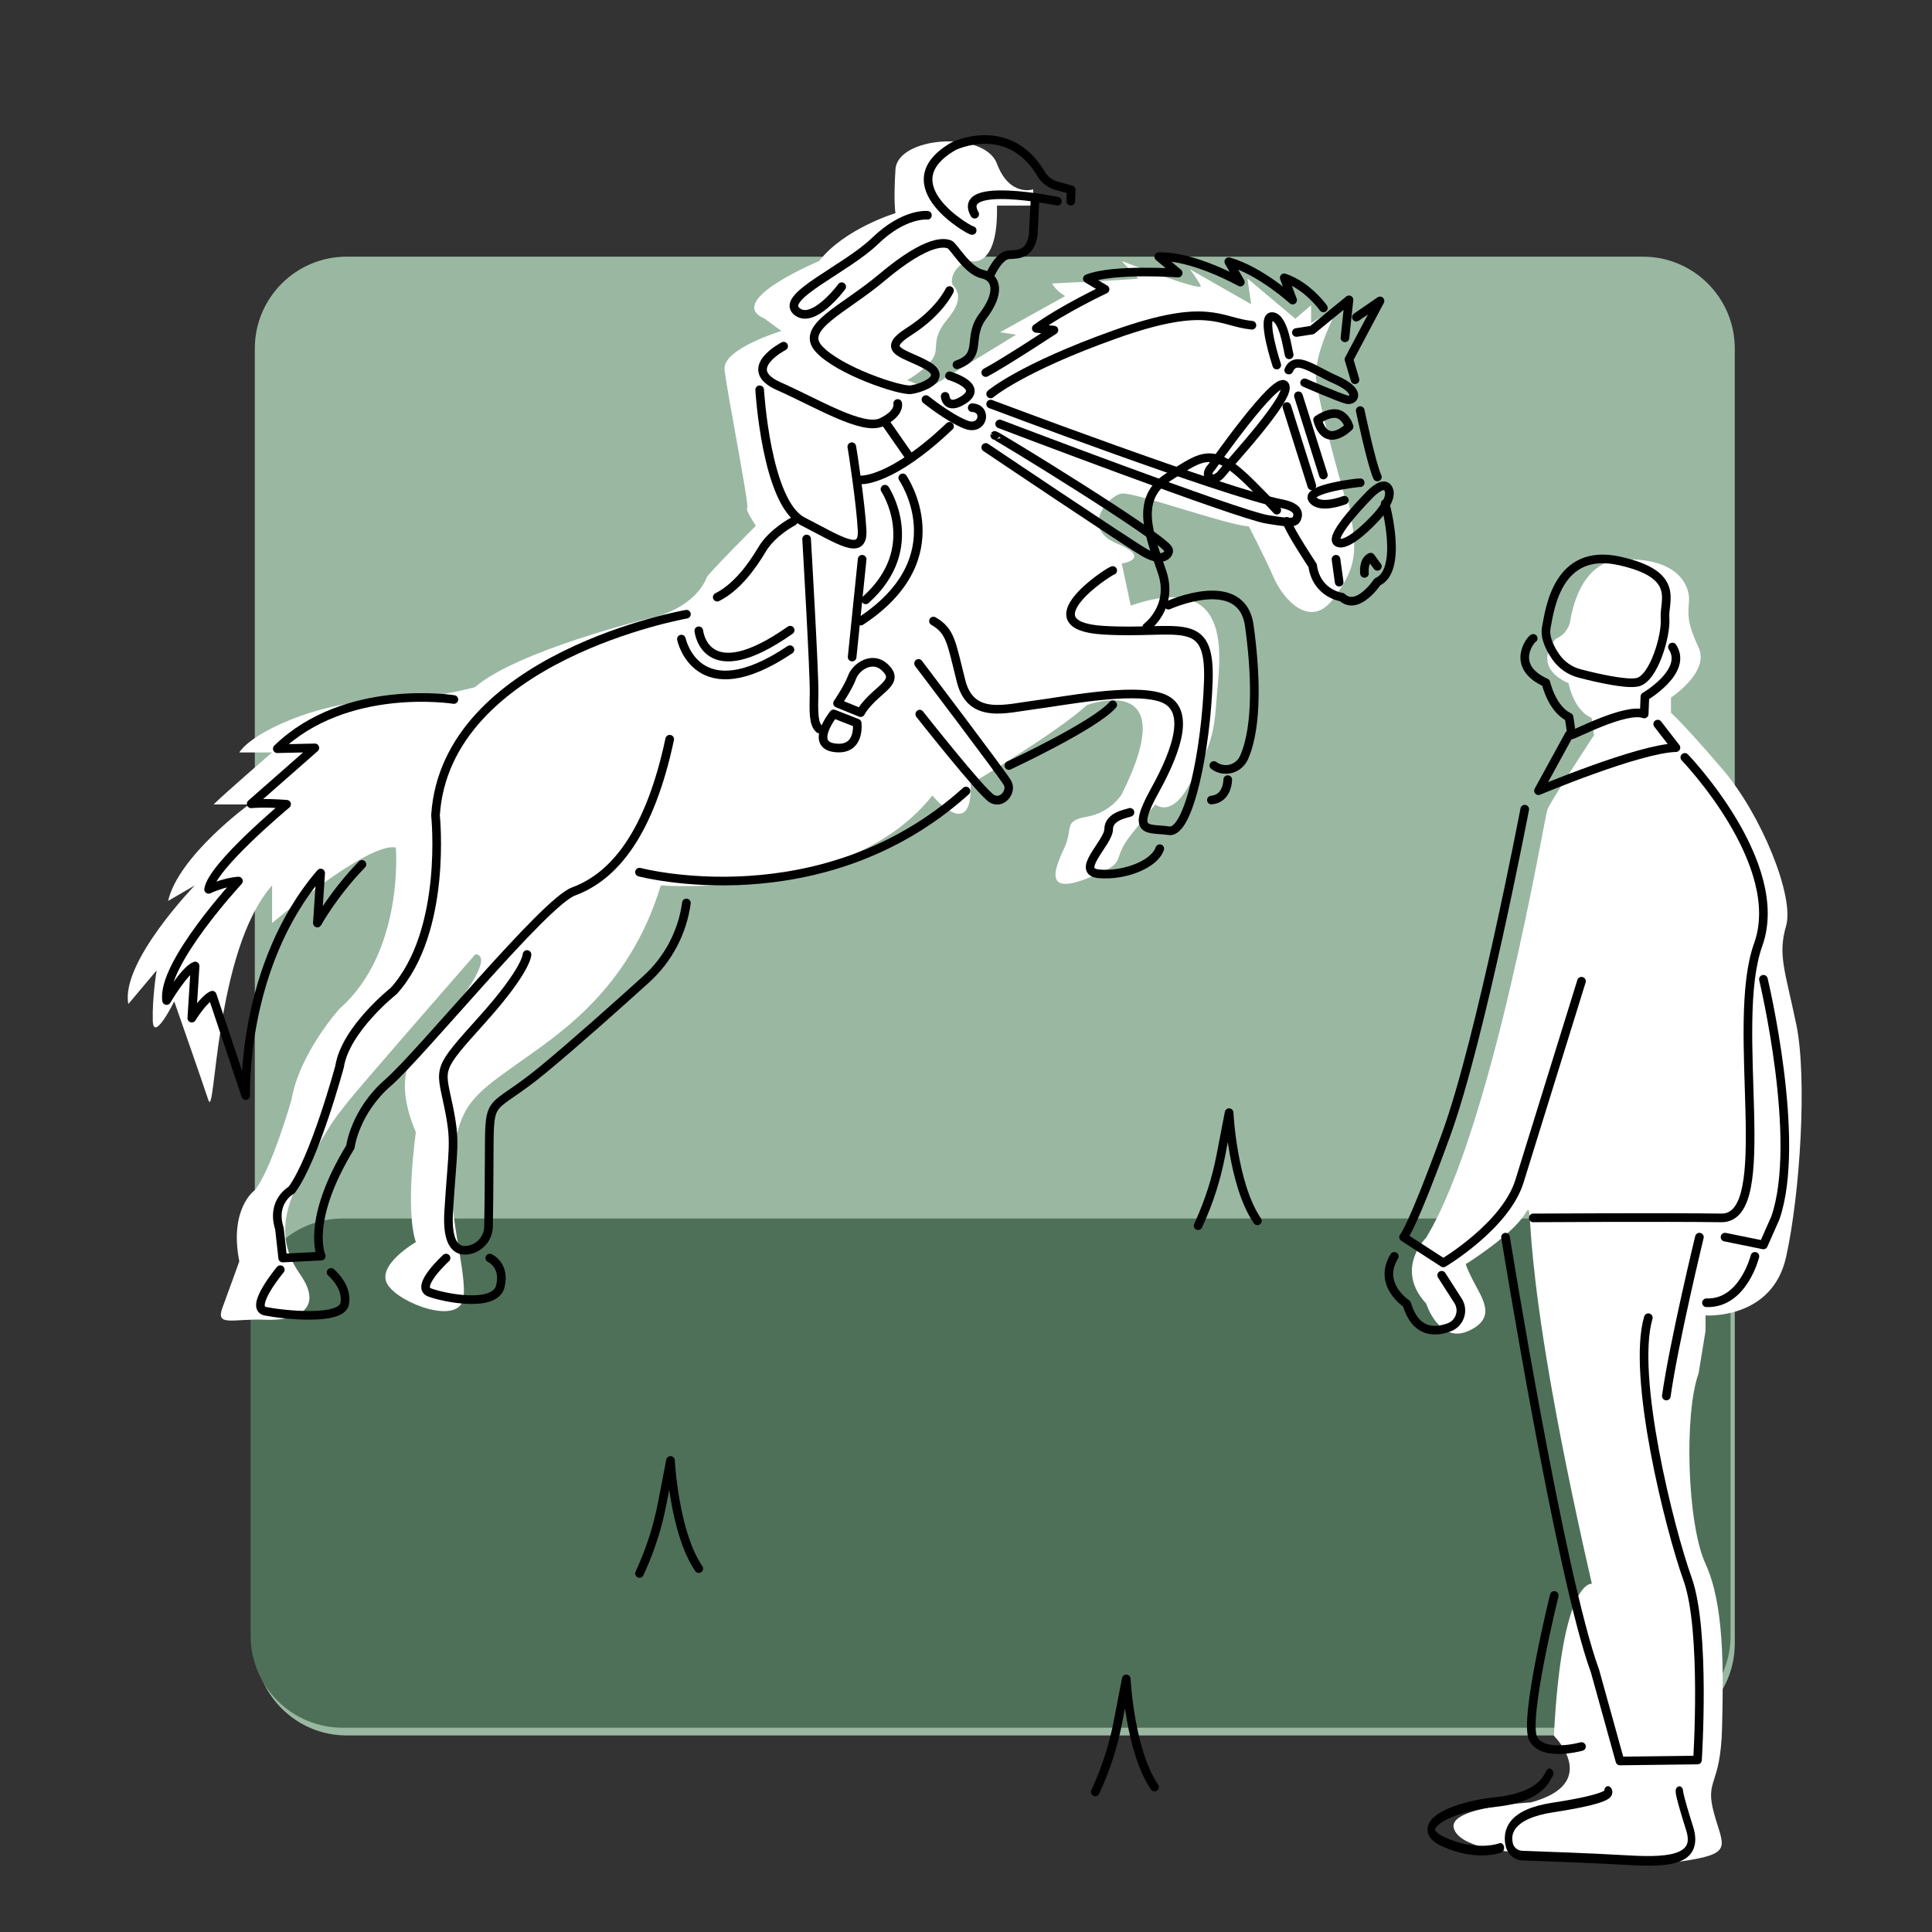 <?xml version="1.0" encoding="UTF-8" standalone="no"?>
<!DOCTYPE svg PUBLIC "-//W3C//DTD SVG 1.1//EN" "http://www.w3.org/Graphics/SVG/1.1/DTD/svg11.dtd">
<svg xmlns="http://www.w3.org/2000/svg" xmlns:xlink="http://www.w3.org/1999/xlink" xmlns:serif="http://www.serif.com/" xmlns:svg="http://www.w3.org/2000/svg" width="100" height="100" viewBox="0 0 2000 2000" version="1.1" xml:space="preserve" style="fill-rule:evenodd;clip-rule:evenodd;stroke-linecap:round;stroke-linejoin:round;stroke-miterlimit:1.5;">
    <rect x="0" y="0" width="2000" height="2000" fill="#333333" stroke="none"/>
    <rect id="ArtBoard1" x="0" y="0" width="2000" height="2000" style="fill:none;"/>
    <g id="ArtBoard11" serif:id="ArtBoard1">
        <g id="Ebene1">
            <g transform="matrix(0.938,0,0,0.938,-27.626,233.365)">
                <path d="M1943.99,135.879C1943.99,79.869 1898.58,34.463 1842.57,34.463L412.087,34.463C356.076,34.463 310.671,79.869 310.671,135.879L310.671,1565.08C310.671,1621.09 356.076,1666.5 412.087,1666.5L1842.57,1666.5C1898.58,1666.5 1943.99,1621.09 1943.99,1565.08L1943.99,135.879Z" style="fill:rgb(154,183,162);"/>
            </g>
            <g transform="matrix(0.938,0,0,0.323,-31.962,1250.26)">
                <path d="M1943.99,329.077C1943.99,250.941 1933.31,176.005 1914.29,120.754C1895.27,65.503 1869.47,34.463 1842.57,34.463C1549.71,34.463 704.953,34.463 412.087,34.463C385.19,34.463 359.394,65.503 340.375,120.754C321.356,176.005 310.671,250.941 310.671,329.077L310.671,1371.88C310.671,1450.02 321.356,1524.96 340.375,1580.21C359.394,1635.46 385.19,1666.5 412.087,1666.5C704.953,1666.5 1549.71,1666.5 1842.57,1666.5C1869.47,1666.5 1895.27,1635.46 1914.29,1580.21C1933.31,1524.96 1943.99,1450.02 1943.99,1371.88L1943.99,329.077Z" style="fill:rgb(79,112,88);"/>
            </g>
            <g transform="matrix(1,0,0,1,-39.335,4.528)">
                <path d="M710.723,635.731C710.723,635.731 574.521,669.009 531.04,706.867C531.04,706.867 477.096,721.303 423.778,722.011C370.46,722.72 301.116,752.578 287.062,774.39L321.015,774.39C321.015,774.39 273.028,815.837 260.444,828.221L297.161,828.221C297.161,828.221 224.101,881.413 213.369,928.088L240.929,912.069C240.929,912.069 163.933,991.693 172.183,1034.85L201.48,1000C201.48,1000 196.797,1028.71 197.499,1052.1C198.202,1075.48 219.714,1032.13 219.714,1032.13C219.714,1032.13 247.414,1111.25 255.004,1134.16C262.594,1157.08 261.198,979.581 321.015,912.069L321.015,951.016C321.015,951.016 420.842,866.294 449.131,872.911C449.131,872.911 458.023,980.627 390.839,1039.71C390.839,1039.71 349.498,1085.16 341.018,1134.16C341.018,1134.16 319.894,1207.88 302.831,1227.78C302.831,1227.78 276.301,1246.7 287.062,1301.18C287.062,1301.18 276.994,1329.28 269.587,1349.29C262.179,1369.3 280.796,1360.29 313.423,1361.65C346.05,1363.01 375.635,1351.19 349.835,1314.38C324.034,1277.56 333.871,1243 357.259,1201.84C380.646,1160.67 381.642,1156.44 417.576,1114.53C453.509,1072.61 531.294,983.476 531.294,983.476C531.294,983.476 565.862,979.069 469.847,1085.6C469.847,1085.6 444.25,1107.43 469.847,1167.6C469.847,1167.6 458.403,1247.3 469.847,1281.3C469.847,1281.3 428.148,1305.29 440.566,1325.24C452.985,1345.18 514.847,1367.72 519.037,1339.42C523.227,1311.11 500.941,1249.52 507.89,1194.87C514.84,1140.23 528.087,1130.07 572.31,1098.45C616.533,1066.84 690.129,1021.36 723.4,912.069C723.4,912.069 919.485,927.001 1004.49,818.992C1004.49,818.992 1045.93,868.638 1044.22,807.057C1044.22,807.057 1134.3,753.343 1164.53,725.323C1164.53,725.323 1265.29,688.186 1200.58,817.639C1200.58,817.639 1189.61,836.492 1164.53,840.942C1139.45,845.393 1150.78,852.256 1141.25,872.911C1131.71,893.566 1118.84,922.737 1164.53,904.88C1210.22,887.024 1187.47,888.422 1209.85,860.068C1232.23,831.714 1235.38,828.221 1235.38,828.221C1235.38,828.221 1251.98,843.064 1270.95,807.057C1289.91,771.051 1295.75,762.183 1298.48,722.011C1301.21,681.84 1320.96,584.561 1209.85,622.344L1200.58,578.871C1200.58,578.871 1233.17,573.823 1195.2,557.943C1157.23,542.062 1187.07,508.112 1200.58,506.402C1214.09,504.693 1306.61,538.314 1332.11,540.459C1332.11,540.459 1347.49,569.767 1357.97,593.555C1368.45,617.343 1396.13,646.413 1419.12,615.901C1442.1,585.389 1444.34,569.683 1438.35,532.584C1432.35,495.486 1436.17,527.694 1428.57,499.675C1420.98,471.656 1405.46,416.345 1401.85,389.029C1398.23,361.714 1425.86,311.501 1425.86,311.501L1396.58,330.051L1396.58,311.501L1380.27,325.428L1330.69,283.718C1330.69,283.718 1332.63,297.339 1334.54,310.384L1270.95,274.108C1270.95,274.108 1278.66,283.888 1282.27,291.248C1285.88,298.607 1200.58,265.691 1200.58,265.691C1200.58,265.691 1216.13,282.791 1217.81,283.718C1219.48,284.645 1128.48,288.94 1128.48,288.94C1128.48,288.94 1132.15,296.3 1142,301.953L1074.57,339.419L1091.23,341.909L1000,397.835L978.423,389.029C978.423,389.029 996.225,379.188 1004.49,367.338C1012.75,355.488 1001.7,347.905 1020.44,325.428C1039.17,302.951 1028.27,294.295 1025.52,290.12C1022.77,285.944 1026.46,268.517 1044.35,265.691C1044.35,265.691 1072.93,274.613 1071.39,208.305L1108.65,208.305L1108.94,191.498C1108.94,191.498 1084.48,199.754 1071.39,164.953C1058.3,130.152 968.479,136.739 966.319,170.799C964.158,204.86 966.319,216.134 966.319,216.134C966.319,216.134 913.416,232.075 887.312,265.691C887.312,265.691 787.875,307.065 830.998,325.428L848.218,338.107C848.218,338.107 787.273,356.46 789.395,377.913C791.517,399.366 815.311,519.516 812.891,521.311C810.471,523.106 821.823,539.72 821.823,539.72C821.823,539.72 771.701,589.88 770.691,593.555C769.682,597.229 757.63,625.522 710.574,635.832" style="fill:white;"/>
            </g>
            <g transform="matrix(1,0,0,1,22.748,0.078)">
                <path d="M1669.26,580.309C1669.26,580.309 1616.48,563.676 1602.52,643.567C1602.52,643.567 1600.85,655.575 1587.85,661.239C1587.85,661.239 1560.88,689.097 1600.99,707.198C1600.99,707.198 1606.09,735.153 1624.87,743.126L1627.36,761.043C1627.36,761.043 1582.11,829.642 1579.05,838.117C1575.99,846.592 1522.81,1166.97 1453.54,1281.3C1453.54,1281.3 1420.46,1313.33 1453.54,1349.29C1453.54,1349.29 1467.19,1391.53 1497.54,1377.65C1527.89,1363.78 1511.12,1343.59 1501.28,1323.87C1491.45,1304.15 1495.55,1307.99 1495.55,1307.99C1495.55,1307.99 1541.76,1278.9 1555.52,1257.13C1569.28,1235.35 1542.08,1277.07 1625.15,1639.45C1625.15,1639.45 1594.21,1633.59 1585.84,1796.77C1585.84,1796.77 1635.57,1845.92 1561.98,1865.78C1561.98,1865.78 1479.32,1870.35 1481.99,1891.02C1484.66,1911.7 1538.27,1919.19 1559.15,1916.61C1559.15,1916.61 1655.58,1935.3 1714.59,1927.22C1773.59,1919.14 1761.03,1912.21 1751.49,1876.6C1741.95,1840.98 1758.39,1850.43 1759.94,1788.24C1761.5,1726.06 1761.99,1660.5 1742.81,1618.85C1723.64,1577.19 1720.53,1463.04 1735.64,1421.59L1742.81,1377.65L1742.81,1361.65C1742.81,1361.65 1811.7,1366.48 1826.21,1301.18C1840.72,1235.89 1848.23,1115.58 1836.74,1060.3C1825.25,1005.02 1817.41,988.494 1826.21,958.409C1835.01,928.323 1800.92,843.648 1760.62,796.516C1720.32,749.384 1707.03,737.723 1707.03,737.723L1707.03,722.011C1707.03,722.011 1747.44,695.554 1735.64,670.271C1723.84,644.988 1724.54,636.908 1725.68,622.344C1726.83,607.781 1716.32,579.638 1664.46,578.949" style="fill:white;"/>
            </g>
            <g transform="matrix(1.225,0,0,1.225,-137.692,-387.342)">
                <path d="M1330.69,1393.86C1330.69,1393.86 1338.2,1405.57 1344.51,1415.42C1347.01,1419.3 1347.6,1424.11 1346.12,1428.48C1344.65,1432.86 1341.27,1436.32 1336.93,1437.91C1324.6,1442.46 1308.5,1442.62 1301.16,1418.04C1301.16,1418.04 1276.01,1401.68 1290.67,1377.87" style="fill:none;stroke:black;stroke-width:7.29px;"/>
            </g>
            <g transform="matrix(1.225,0,0,1.225,-137.692,-387.342)">
                <path d="M1602.59,1143.74C1602.59,1143.74 1635.36,1280.06 1612.7,1345.39L1602.59,1368.24L1570.14,1361.65" style="fill:none;stroke:black;stroke-width:7.29px;"/>
            </g>
            <g transform="matrix(1.225,0,0,1.225,-137.692,-387.342)">
                <path d="M1384.66,1361.65C1384.66,1361.65 1430.93,1648.48 1460.24,1728.23L1481.35,1804.33L1546.88,1803.52C1546.88,1803.52 1553.99,1693.78 1538.52,1650.64C1523.06,1607.5 1490.96,1478.68 1505.33,1429.73" style="fill:none;stroke:black;stroke-width:7.29px;"/>
            </g>
            <g transform="matrix(1.225,0,0,1.225,-137.692,-387.342)">
                <path d="M1548.51,1361.65C1548.51,1361.65 1526.99,1450.2 1520.55,1495.91" style="fill:none;stroke:black;stroke-width:7.29px;"/>
            </g>
            <g transform="matrix(1.225,0,0,1.225,-137.692,-387.342)">
                <path d="M1425.86,1664.43C1425.86,1664.43 1399.76,1769.9 1408.08,1785.59C1416.4,1801.27 1448.85,1792.11 1448.85,1792.11" style="fill:none;stroke:black;stroke-width:7.29px;"/>
            </g>
            <g transform="matrix(1.225,0,0,1.225,-137.692,-387.342)">
                <path d="M1536.17,956.241C1536.17,956.241 1622.83,1046.11 1598.17,1114.53C1573.51,1182.94 1614.34,1346.07 1566.96,1345.39C1519.59,1344.72 1408.08,1345.39 1408.08,1345.39" style="fill:none;stroke:black;stroke-width:7.29px;"/>
            </g>
            <g transform="matrix(1.225,0,0,1.225,-137.692,-387.342)">
                <path d="M1400.9,1000C1400.9,1000 1363.68,1194.56 1334.54,1274.75C1305.4,1354.94 1298.48,1361.65 1298.48,1361.65L1332.11,1383.43C1332.11,1383.43 1384.76,1352.18 1396.45,1314.38C1408.15,1276.57 1448.85,1145.39 1448.85,1145.39" style="fill:none;stroke:black;stroke-width:7.29px;"/>
            </g>
            <g transform="matrix(1.225,0,0,1.225,-137.692,-387.342)">
                <path d="M1438.35,937.2L1412.51,984.393C1412.51,984.393 1497.52,948.751 1528.68,947.995L1513.26,928.088" style="fill:none;stroke:black;stroke-width:7.29px;"/>
            </g>
            <g transform="matrix(1.225,0,0,1.225,-137.692,-387.342)">
                <path d="M1447.29,885.322C1439.12,883.203 1431.98,878.23 1427.15,871.301C1422.26,864.237 1417.53,854.867 1419.12,846.495C1422.16,830.412 1428.76,778.578 1480.99,790.194C1533.22,801.81 1518.24,824.022 1519.44,838.526C1520.64,853.03 1509.95,889.727 1496.12,892.729C1486.6,894.798 1461.79,889.076 1447.29,885.322Z" style="fill:none;stroke:black;stroke-width:7.29px;"/>
            </g>
            <g transform="matrix(1.225,0,0,1.225,-137.692,-387.342)">
                <path d="M1408.08,855.664C1406.34,855.971 1387.56,879.042 1418.8,893.167C1418.8,893.167 1423.7,915.293 1438.35,922.246C1438.35,922.246 1440.44,935.99 1440.48,937.159C1440.52,938.329 1486.4,913.663 1501.85,919.556L1502.43,904.88C1502.43,904.88 1539.18,883.432 1525.7,862.957" style="fill:none;stroke:black;stroke-width:7.29px;"/>
            </g>
            <path d="M916.308,436.931L942.015,473.818" style="fill:none;stroke:black;stroke-width:8.94px;"/>
            <path d="M1270.95,807.057C1270.95,807.057 1271.1,826.74 1254.03,828.221" style="fill:none;stroke:black;stroke-width:8.94px;"/>
            <path d="M1321.69,377.913C1321.69,377.913 1304.84,326.956 1316.9,327.705C1328.95,328.453 1332.82,361.28 1334.54,367.338" style="fill:none;stroke:black;stroke-width:8.94px;"/>
            <path d="M1332.11,420.839L1357.97,502.879" style="fill:none;stroke:black;stroke-width:8.94px;"/>
            <g transform="matrix(1,0,0,1,11.999,-11.109)">
                <path d="M1332.11,420.839L1357.97,502.879" style="fill:none;stroke:black;stroke-width:8.94px;"/>
            </g>
            <path d="M1408.08,499.686C1406.65,499.37 1351.13,505.99 1358.67,516.892C1366.21,527.794 1391.69,517.808 1391.69,517.808" style="fill:none;stroke:black;stroke-width:8.94px;"/>
            <path d="M1025.52,418.29C1025.52,418.29 1269.77,510.433 1326.29,521.311C1347.81,525.453 1343.43,534.64 1342.01,537.671C1339.7,542.598 1327.16,539.95 1312.05,537.671C1282.38,533.196 1034.85,438.865 1034.85,438.865" style="fill:none;stroke:black;stroke-width:8.94px;"/>
            <path d="M982.93,389.029C982.93,389.029 1019.34,399.752 997.521,413.918C979.605,425.55 978.423,410.293 978.423,410.293" style="fill:none;stroke:black;stroke-width:8.94px;"/>
            <path d="M1254.36,483.4C1254.36,483.4 1320.79,388.349 1329.84,398.61C1338.89,408.871 1273.16,479.289 1264.66,490.18C1256.16,501.071 1244.6,493.475 1254.36,483.4Z" style="fill:none;stroke:black;stroke-width:8.94px;"/>
            <g transform="matrix(0.888,0,0,0.847,151.214,63.261)">
                <path d="M1350.66,393.086C1350.66,393.086 1391.61,411.78 1400,413.797C1408.38,415.813 1417,403.433 1386.85,389.417C1359.53,376.713 1340.1,358.82 1332.15,377.716" style="fill:none;stroke:black;stroke-width:10.3px;"/>
            </g>
            <path d="M1422.23,537.917C1422.23,537.917 1395.19,567.305 1384.66,561.54C1374.13,555.776 1419.12,510.831 1419.12,510.831C1419.12,510.831 1431.09,498.623 1436.12,504.458C1445.49,515.303 1422.23,537.917 1422.23,537.917Z" style="fill:none;stroke:black;stroke-width:8.94px;"/>
            <g transform="matrix(0.852,0,0,0.882,153.171,107.929)">
                <path d="M936.245,656.327C936.245,656.327 1038.43,786.38 1044.35,796.516C1050.28,806.651 1037.71,821.978 1025.44,815.069C1012.85,807.985 937.688,715.867 937.688,715.867" style="fill:none;stroke:black;stroke-width:10.31px;"/>
            </g>
            <path d="M1412.51,593.555C1412.51,593.555 1410.85,580.16 1418.91,576.784L1425.86,586.275" style="fill:none;stroke:black;stroke-width:8.94px;"/>
            <path d="M1383.03,578.949L1386.3,602.659" style="fill:none;stroke:black;stroke-width:8.94px;"/>
            <path d="M1151.88,590.579C1145.76,592.523 1063.57,647.452 1141.82,652.359C1220.07,657.266 1253.22,634.201 1250.86,704.848C1248.5,775.494 1230.84,863.126 1210.12,859.986C1189.39,856.846 1170.05,864.239 1195.2,818.881C1220.35,773.523 1232.85,732.147 1201.69,722.011C1170.53,711.876 1100.68,725.917 1071.39,729.618C1041.47,733.399 1005.12,745.257 994.942,705.197C984.768,665.137 984.303,653.34 966.319,642.933" style="fill:none;stroke:black;stroke-width:8.94px;"/>
            <path d="M1044.35,792.468C1044.35,792.468 1133.6,750.837 1151.88,729.618" style="fill:none;stroke:black;stroke-width:8.94px;"/>
            <path d="M786.41,403.492C786.41,403.492 793.16,520.416 830.998,539.72C868.835,559.024 893.798,576.61 892.445,549.084C891.093,521.557 882.309,464.487 881.785,462.418" style="fill:none;stroke:black;stroke-width:8.94px;"/>
            <path d="M835,557.943C835,557.943 843.166,697.569 842.716,717.133C842.267,736.698 841.981,749.782 848.218,754.711" style="fill:none;stroke:black;stroke-width:8.94px;"/>
            <path d="M892.498,578.949L882.127,680.172" style="fill:none;stroke:black;stroke-width:8.94px;"/>
            <path d="M862.973,739.032C862.973,739.032 837.452,770.905 864.303,774.137C891.154,777.369 887.312,748.549 887.312,748.549L862.973,739.032Z" style="fill:none;stroke:black;stroke-width:8.94px;"/>
            <path d="M867.02,728.011C867.02,728.011 878.211,711.675 882.127,700.926C886.043,690.176 902.81,678.914 915.498,690.4C928.08,701.789 919.526,707.844 906.904,719.125C894.282,730.405 890.943,737.723 890.943,737.723L867.02,728.011Z" style="fill:none;stroke:black;stroke-width:8.94px;"/>
            <path d="M811.214,358.355C811.214,358.355 765.7,381.835 806.143,399.773C846.587,417.711 893.29,446.372 912.726,437.045C932.162,427.717 929.277,417.673 929.277,417.673" style="fill:none;stroke:black;stroke-width:8.94px;"/>
            <path d="M990.625,377.616C1018.5,367.915 1000.26,349.809 1017.73,326.884C1035.2,303.959 1032.58,287.164 1016.86,283.718C1001.13,280.271 987.093,254.445 982.93,253.011C978.767,251.577 962.133,245.794 912.726,287.415C873.386,320.555 827.196,338.836 847.792,361.281C868.387,383.725 931.353,404.744 942.778,403.434C953.308,402.226 982.311,391.469 960.063,378.52C937.815,365.57 909.234,363.376 940.982,343.226C972.729,323.075 982.93,300.787 982.93,300.787" style="fill:none;stroke:black;stroke-width:8.94px;"/>
            <path d="M1006.42,238.552C1006.37,240.386 918.003,191.099 987.263,151.294C987.263,151.294 1044.13,123.285 1077.79,180.125C1081.39,186.153 1087.19,190.545 1093.97,192.371C1101.07,194.36 1108.94,196.48 1108.94,196.48L1108.47,208.305" style="fill:none;stroke:black;stroke-width:8.94px;"/>
            <path d="M1094.63,208.305C1094.63,208.305 988.667,186.366 1009.01,221.735" style="fill:none;stroke:black;stroke-width:8.94px;"/>
            <path d="M290.152,1314.38C290.152,1314.38 257.104,1353.86 274.796,1357.42C292.488,1360.99 353.384,1367.7 356.814,1349.64C360.244,1331.59 342.714,1317.19 342.714,1317.19" style="fill:none;stroke:black;stroke-width:8.94px;"/>
            <path d="M461.759,1302.34C461.759,1302.34 429.051,1332.19 444.903,1338.01C460.755,1343.83 512.432,1353.87 517.914,1331.68C523.397,1309.5 507.012,1302.34 507.012,1302.34" style="fill:none;stroke:black;stroke-width:8.94px;"/>
            <path d="M821.232,539.72C821.232,539.72 799.567,550.832 788.939,568.693C778.311,586.555 762.608,608.105 742.467,618.178" style="fill:none;stroke:black;stroke-width:8.94px;"/>
            <path d="M710.574,934.719C710.574,934.719 710.574,934.72 710.574,934.72C706.456,965.18 691.67,993.193 668.844,1013.78C638.629,1041.13 595.047,1080.09 562.369,1107.08C507.048,1152.77 506.627,1131.56 506.446,1193.23C506.336,1230.58 505.983,1255.8 505.721,1269.87C505.421,1282.27 496.118,1292.59 483.821,1294.17C472.888,1295.55 462.329,1288.49 464.471,1254.14C468.697,1186.42 472.344,1183.97 464.064,1144.11C455.783,1104.24 451.847,1108.18 498.818,1055.92C545.79,1003.67 545.582,988.1 545.582,988.1" style="fill:none;stroke:black;stroke-width:8.94px;"/>
            <path d="M710.574,635.832C710.574,635.832 461.486,679.563 450.823,844.019C450.823,844.019 463.53,963.831 407.618,1025.79C407.618,1025.79 357.637,1065.32 351.542,1104.07C351.542,1104.07 325.869,1199.58 301.935,1231.83C301.935,1231.83 280.236,1243.43 289.258,1271.78L292.658,1302.34L332.559,1300.3C332.559,1300.3 315.796,1264.22 362.692,1187.31C362.692,1187.31 367.207,1150.81 401.691,1120.81C436.175,1090.8 563.495,934.004 593.735,922.843C636.689,906.99 672.79,861.464 693.285,765.226" style="fill:none;stroke:black;stroke-width:8.94px;"/>
            <path d="M661.995,902.839C661.995,902.839 850.916,953.143 1000,818.881" style="fill:none;stroke:black;stroke-width:8.94px;"/>
            <path d="M469.847,724.131C469.847,724.131 357.933,706.128 287.062,775.062L325.947,774.195L260.01,832.119C260.01,832.119 271.699,830.717 296.689,832.552C296.689,832.552 219.298,896.891 215.931,920.659C215.931,920.659 232.12,913.001 246.846,912.069C246.846,912.069 167.01,998.088 172.448,1035.76C172.448,1035.76 190.927,1004.25 201.976,1000L198.546,1053.97C198.546,1053.97 210.247,1034.67 219.728,1030.24L254.382,1134.16C254.382,1134.16 249.345,999.909 331.966,903.769L328.524,955.53C328.524,955.53 344.703,925.86 374.697,894.802" style="fill:none;stroke:black;stroke-width:8.94px;"/>
            <path d="M723.4,652.986C723.4,652.986 729.54,714.669 817.982,652.359" style="fill:none;stroke:black;stroke-width:8.94px;"/>
            <path d="M705.375,661.592C705.375,661.592 721.185,737.334 817.751,672.545" style="fill:none;stroke:black;stroke-width:8.94px;"/>
            <path d="M916.122,506.402C916.122,506.402 956.321,566.932 896.176,620.941" style="fill:none;stroke:black;stroke-width:8.94px;"/>
            <path d="M934.538,494.683C934.538,494.683 991.425,576.998 891.116,642.933" style="fill:none;stroke:black;stroke-width:8.94px;"/>
            <path d="M892.445,496.718C892.445,496.718 923.615,497.807 982.93,441.319" style="fill:none;stroke:black;stroke-width:8.94px;"/>
            <path d="M1025.52,407.792C1025.52,407.792 1057.06,380.801 1154.31,346.166C1251.56,311.532 1262.48,333.477 1296,336.688" style="fill:none;stroke:black;stroke-width:8.94px;"/>
            <path d="M1369.96,318.749C1369.96,318.749 1353.86,295.799 1329.42,287.583L1338.12,310.653C1338.12,310.653 1305.26,280.477 1272.03,270.909L1284,292.065C1284,292.065 1235.71,264.689 1199.53,265.719L1219.68,282.666C1219.68,282.666 1152.03,277.886 1125.63,288.54L1143.95,299.476C1143.95,299.476 1100.59,319.907 1072.75,339.936L1091.02,341.715C1091.02,341.715 1038.72,376.075 1020.44,385.659" style="fill:none;stroke:black;stroke-width:8.94px;"/>
            <path d="M1025.44,283.718C1025.44,283.718 1034.29,263.928 1044.61,263.673C1054.93,263.418 1066.21,262.961 1069.57,243.566L1071.39,208.305" style="fill:none;stroke:black;stroke-width:8.94px;"/>
            <path d="M960.063,222.854C960.063,222.854 936.205,220.137 905.953,249.363C875.701,278.588 807.939,306.675 824.35,321.888C840.76,337.102 870.302,298.452 871.33,296.795" style="fill:none;stroke:black;stroke-width:8.94px;"/>
            <path d="M1169.75,840.942C1166.64,842.274 1147.71,844.701 1147.67,858.465C1147.62,872.229 1111.93,902.48 1138.02,904.63C1164.11,906.779 1195.06,894.853 1200.58,878.548" style="fill:none;stroke:black;stroke-width:8.94px;"/>
            <path d="M1342.01,344.197L1358.21,341.692L1396.45,310.384L1392.29,349.718" style="fill:none;stroke:black;stroke-width:8.94px;"/>
            <path d="M1404.09,328.344L1428.57,311.501L1396.45,372.05L1402.72,393.086" style="fill:none;stroke:black;stroke-width:8.94px;"/>
            <path d="M1408.08,425.016C1408.08,425.016 1419.79,480.805 1425.86,493.783" style="fill:none;stroke:black;stroke-width:8.94px;"/>
            <path d="M1433.91,521.311C1433.91,521.311 1453.11,590.224 1425.86,602.399C1425.86,602.399 1405.38,633.299 1389.13,618.178C1389.13,618.178 1362.9,614.849 1358.82,585.431C1358.82,585.431 1334.71,549.155 1332.11,539.72" style="fill:none;stroke:black;stroke-width:8.94px;"/>
            <path d="M1209.57,626.479C1209.57,626.479 1285.5,591.93 1293.28,647.711C1299.47,692.133 1302.73,750.725 1287.81,784.204C1285.27,789.948 1280.25,794.226 1274.18,795.83C1268.1,797.434 1261.63,796.191 1256.58,792.45C1256.57,792.468 1256.57,792.468 1256.57,792.468" style="fill:none;stroke:black;stroke-width:8.94px;"/>
            <path d="M1029.77,450.75C1030.12,449.696 1203.72,556.044 1209.57,568.808C1211.39,572.776 1204.44,583.624 1184.44,571.828C1164.43,560.031 1020.44,463.192 1020.44,463.192" style="fill:none;stroke:black;stroke-width:8.94px;"/>
            <path d="M1187.03,649.262C1187.03,649.262 1215.18,628.614 1203.04,592.304C1190.9,555.995 1173.19,516.777 1209.57,493.783C1245.94,470.79 1255.43,460.97 1296,501.534C1318,523.539 1321.69,528.153 1321.69,528.153" style="fill:none;stroke:black;stroke-width:8.94px;"/>
            <path d="M1363.95,434.625C1363.95,434.625 1373.92,427.308 1383.03,428.166C1388.83,428.713 1394.28,434.268 1396.58,441.664C1396.58,441.664 1372.81,466.203 1363.95,434.625Z" style="fill:none;stroke:black;stroke-width:8.94px;"/>
            <path d="M958.552,413.628C958.552,413.628 982.338,432.802 1000,439.614C1017.66,446.427 1022.79,422.848 1006.42,422.03" style="fill:none;stroke:black;stroke-width:8.94px;"/>
            <g transform="matrix(1.225,0,0,1.225,-137.692,-387.342)">
                <path d="M1595.41,1377.87C1595.41,1377.87 1585.48,1418.17 1554.46,1417.11" style="fill:none;stroke:black;stroke-width:7.29px;"/>
            </g>
            <g transform="matrix(0.952,0,0,1.225,264.611,-374.852)">
                <path d="M1548.15,1819.62C1548.15,1819.62 1547.58,1822.31 1559.32,1851.1C1571.07,1879.88 1531.52,1879.81 1486.96,1877.76C1452.04,1876.16 1398.88,1874.69 1377.54,1874.13C1370.76,1873.96 1364.95,1870.31 1363.31,1865.2C1360.08,1855.07 1363.2,1839.03 1410.7,1833.43C1482.14,1825.01 1470.59,1819.46 1470.59,1819.46" style="fill:none;stroke:black;stroke-width:8.14px;"/>
            </g>
            <g transform="matrix(0.952,0,0,1.225,264.611,-374.852)">
                <path d="M1407.03,1804.58C1404.27,1807.22 1399.58,1824.62 1348.25,1828.82C1296.92,1833.03 1257.39,1849.93 1290.67,1862.06C1327.47,1875.46 1353.54,1867.57 1353.54,1867.57" style="fill:none;stroke:black;stroke-width:8.14px;"/>
            </g>
            <path d="M661.995,1628.85C661.995,1628.85 662.622,1627.46 663.632,1625.23C673.551,1603.33 680.867,1580.33 685.433,1556.72C689.596,1535.19 694.11,1511.85 694.11,1511.85C694.11,1511.85 697.737,1586.36 723.4,1623.82" style="fill:none;stroke:black;stroke-width:8.94px;"/>
            <g transform="matrix(1,0,0,1,471.8,226.14)">
                <path d="M661.995,1628.85C661.995,1628.85 662.622,1627.46 663.632,1625.23C673.551,1603.33 680.867,1580.33 685.433,1556.72C689.596,1535.19 694.11,1511.85 694.11,1511.85C694.11,1511.85 697.737,1586.36 723.4,1623.82" style="fill:none;stroke:black;stroke-width:8.94px;"/>
            </g>
            <g transform="matrix(1,0,0,1,578.251,-360.028)">
                <path d="M661.995,1628.85C661.995,1628.85 662.622,1627.46 663.632,1625.23C673.551,1603.33 680.867,1580.33 685.433,1556.72C689.596,1535.19 694.11,1511.85 694.11,1511.85C694.11,1511.85 697.737,1586.36 723.4,1623.82" style="fill:none;stroke:black;stroke-width:8.94px;"/>
            </g>
        </g>
    </g>
</svg>
